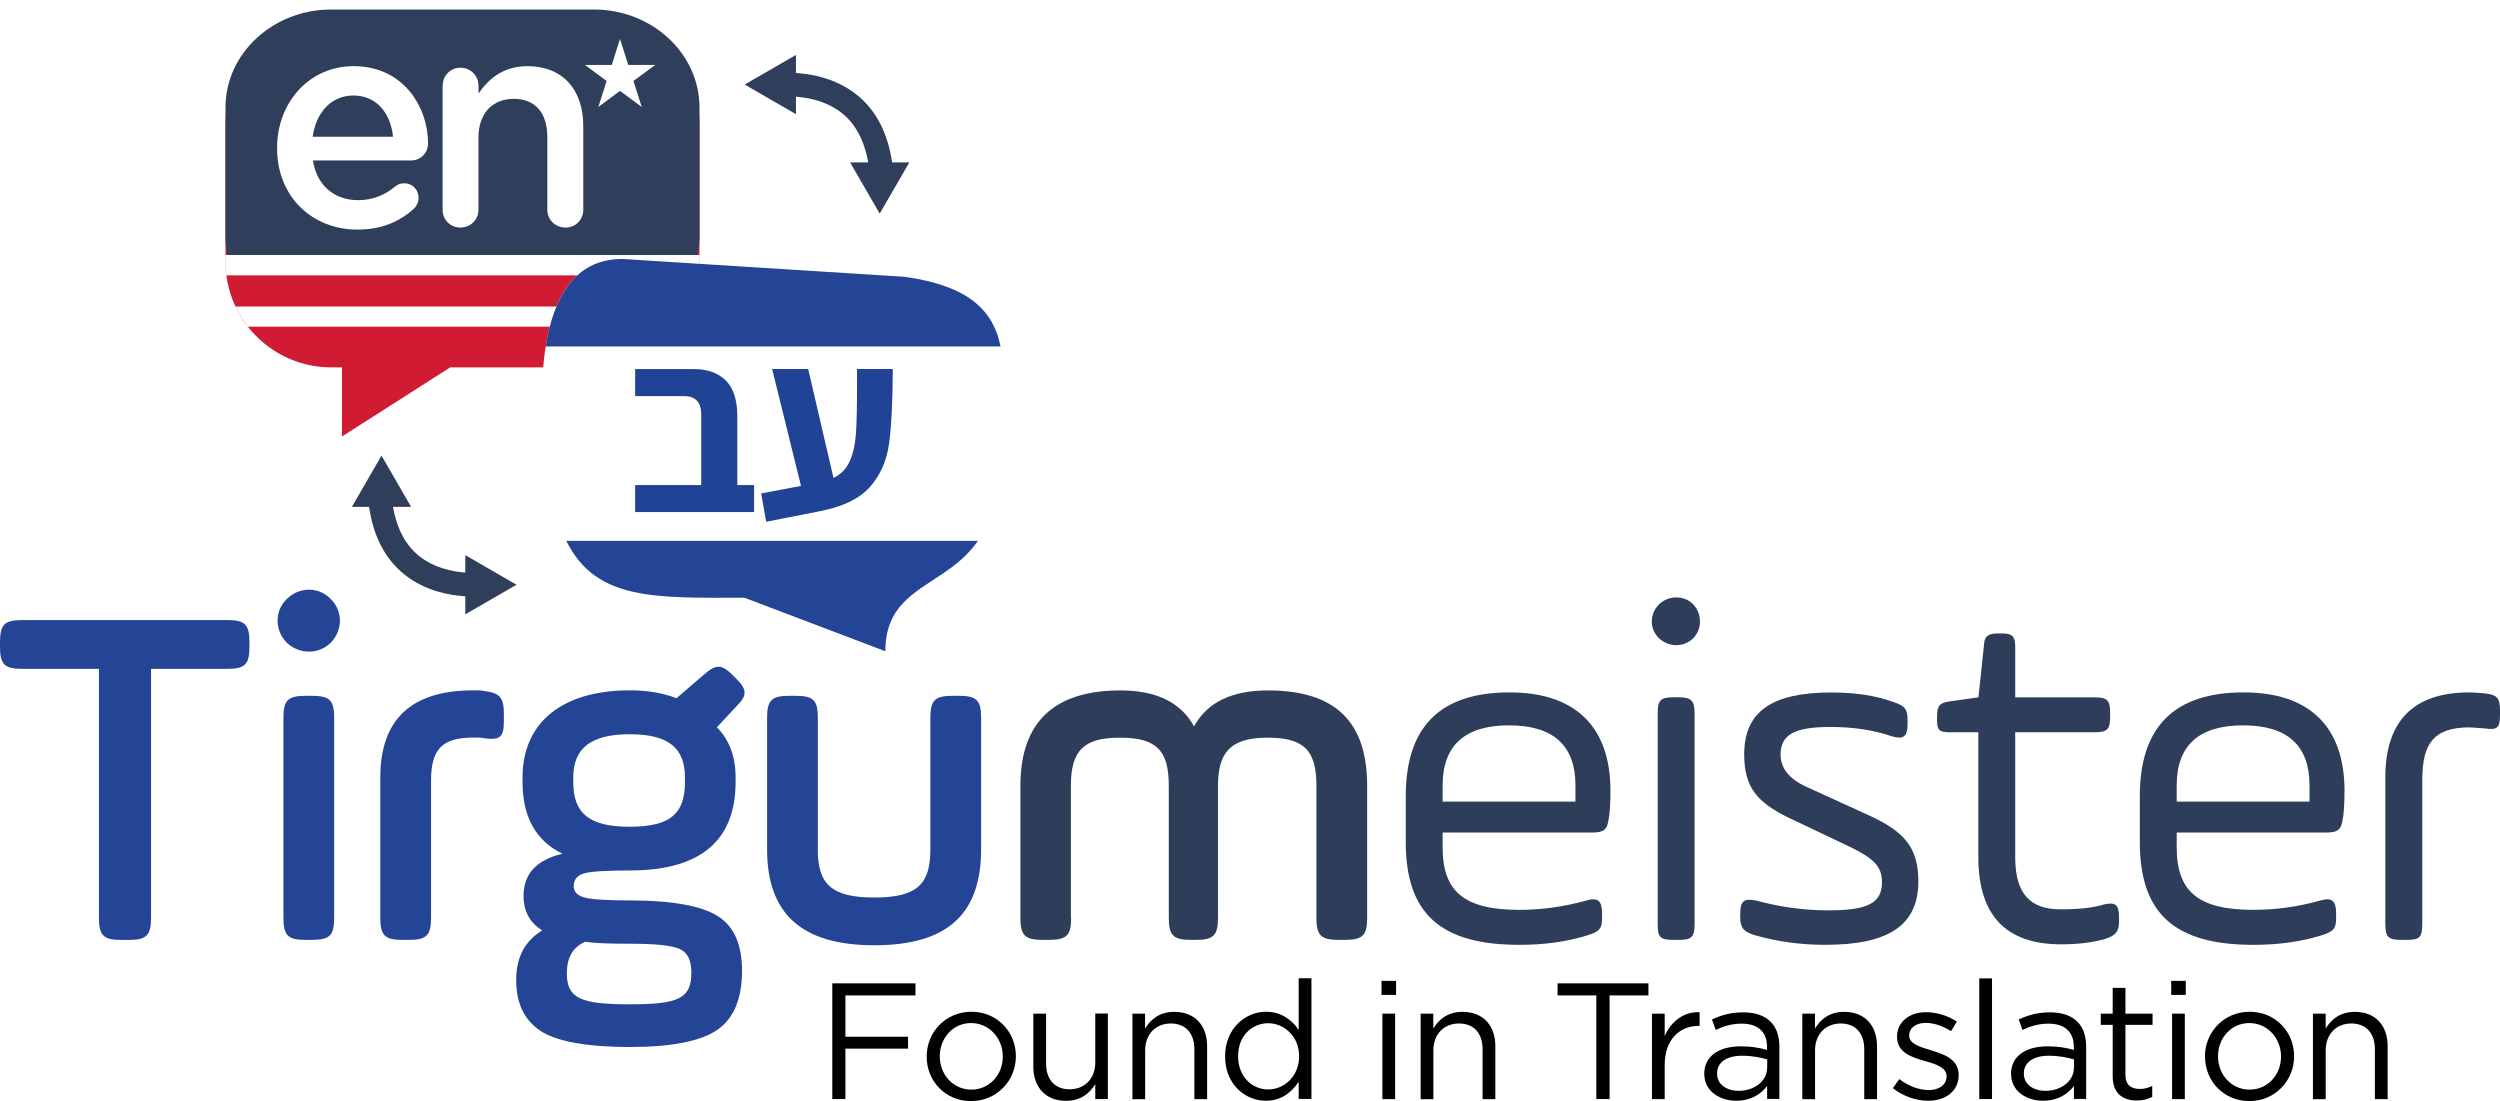 <svg xmlns="http://www.w3.org/2000/svg" xmlns:xlink="http://www.w3.org/1999/xlink" viewBox="0 0 292.14 128.67"><defs><style>.i{fill:none;}.j{fill:#010101;}.k{fill:#fff;}.l{fill:#d01b32;}.m{fill:#244496;}.n{fill:#214395;}.o{fill:#2e3d59;}.p{fill:#2f3e5a;}.q{filter:url(#f);}.r{clip-path:url(#e);}.s{clip-path:url(#d);}.t{clip-path:url(#h);}</style><clipPath id="d"><rect class="i" x="18.95" width="64.86" height="30.13"></rect></clipPath><clipPath id="e"><path class="i" d="M66.67,42.93h2.72c6.81,0,12.35-5.54,12.35-12.35V14.45c0-6.81-5.54-12.35-12.35-12.35h-30.68c-6.81,0-12.36,5.54-12.36,12.35V30.58c0,6.81,5.54,12.35,12.36,12.35h1.25v8.08l12.65-8.08h9.12"></path></clipPath><filter id="f" filterUnits="userSpaceOnUse"><feGaussianBlur stdDeviation="1"></feGaussianBlur></filter><clipPath id="h"><path class="k" d="M103.45,76.1l-16.46-6.25c-10.26,0-17.24,.38-20.73-6.48-.95-1.86-2.04-5.96-2.32-8.1-1.25-9.65-1.48-25.01,8.78-25.01l32.93,2.08c15.37,2.08,10.98,12.14,10.98,21.88h0c0,15.63-13.17,11.46-13.17,21.88Z"></path></clipPath></defs><g id="a"></g><g id="b"><g id="c"><path class="p" d="M93.01,6.42l-5.99,3.46,5.99,3.46v-2.04c1.53,.12,3.62,.53,5.36,1.91,1.63,1.29,2.64,3.25,3.09,5.77h-2.12l3.46,5.98,3.46-5.98h-2.01c-.51-3.44-1.88-6.14-4.19-7.95-2.37-1.86-5.11-2.38-7.05-2.5v-2.11Z"></path><g><path class="j" d="M97.26,114.91h9.72v1.41h-8.19v4.83h7.32v1.39h-7.32v5.89h-1.53v-13.52Z"></path><path class="j" d="M108.29,123.49v-.04c0-2.82,2.2-5.22,5.22-5.22s5.2,2.36,5.2,5.18v.04c0,2.82-2.22,5.22-5.24,5.22s-5.18-2.36-5.18-5.18Zm8.89,0v-.04c0-2.14-1.6-3.9-3.71-3.9s-3.65,1.76-3.65,3.86v.04c0,2.14,1.58,3.88,3.69,3.88s3.67-1.74,3.67-3.84Z"></path><path class="j" d="M120.75,124.65v-6.2h1.49v5.83c0,1.85,1,3.01,2.76,3.01s2.99-1.26,2.99-3.13v-5.72h1.47v9.99h-1.47v-1.74c-.68,1.08-1.7,1.95-3.42,1.95-2.41,0-3.82-1.62-3.82-4Z"></path><path class="j" d="M132.32,118.45h1.49v1.74c.66-1.08,1.7-1.95,3.42-1.95,2.42,0,3.83,1.62,3.83,4v6.2h-1.49v-5.83c0-1.85-1-3.01-2.76-3.01s-2.99,1.26-2.99,3.13v5.72h-1.49v-9.99Z"></path><path class="j" d="M143.16,123.47v-.04c0-3.26,2.38-5.2,4.77-5.2,1.85,0,3.05,1,3.83,2.12v-6.03h1.49v14.1h-1.49v-2.01c-.81,1.2-1.99,2.22-3.83,2.22-2.4,0-4.77-1.89-4.77-5.18Zm8.65-.02v-.04c0-2.3-1.76-3.84-3.61-3.84s-3.52,1.43-3.52,3.84v.04c0,2.36,1.64,3.86,3.52,3.86s3.61-1.57,3.61-3.86Z"></path><path class="j" d="M161.44,114.62h1.7v1.64h-1.7v-1.64Zm.1,3.83h1.49v9.99h-1.49v-9.99Z"></path><path class="j" d="M166,118.45h1.49v1.74c.66-1.08,1.7-1.95,3.42-1.95,2.42,0,3.83,1.62,3.83,4v6.2h-1.49v-5.83c0-1.85-1-3.01-2.76-3.01s-2.99,1.26-2.99,3.13v5.72h-1.49v-9.99Z"></path><path class="j" d="M186.55,116.32h-4.54v-1.41h10.62v1.41h-4.54v12.11h-1.55v-12.11Z"></path><path class="j" d="M193.04,118.45h1.49v2.61c.73-1.66,2.18-2.86,4.08-2.78v1.6h-.12c-2.18,0-3.96,1.56-3.96,4.58v3.98h-1.49v-9.99Z"></path><path class="j" d="M199.15,125.54v-.04c0-2.11,1.74-3.23,4.27-3.23,1.27,0,2.18,.17,3.07,.42v-.35c0-1.8-1.1-2.72-2.97-2.72-1.18,0-2.11,.31-3.03,.73l-.44-1.22c1.1-.5,2.18-.83,3.63-.83s2.49,.37,3.23,1.1c.68,.68,1.02,1.64,1.02,2.92v6.1h-1.43v-1.51c-.7,.91-1.85,1.72-3.61,1.72-1.85,0-3.73-1.06-3.73-3.11Zm7.36-.77v-.97c-.73-.21-1.72-.43-2.94-.43-1.87,0-2.92,.81-2.92,2.07v.04c0,1.26,1.16,1.99,2.51,1.99,1.84,0,3.34-1.12,3.34-2.7Z"></path><path class="j" d="M210.6,118.45h1.49v1.74c.66-1.08,1.7-1.95,3.42-1.95,2.42,0,3.83,1.62,3.83,4v6.2h-1.49v-5.83c0-1.85-1-3.01-2.76-3.01s-2.99,1.26-2.99,3.13v5.72h-1.49v-9.99Z"></path><path class="j" d="M221.19,127.16l.75-1.06c1.08,.81,2.28,1.28,3.46,1.28s2.07-.62,2.07-1.58v-.04c0-1-1.18-1.39-2.49-1.76-1.56-.44-3.3-.99-3.3-2.82v-.04c0-1.72,1.43-2.86,3.4-2.86,1.22,0,2.57,.42,3.59,1.1l-.68,1.12c-.93-.6-1.99-.97-2.96-.97-1.18,0-1.93,.62-1.93,1.45v.04c0,.95,1.24,1.31,2.57,1.72,1.55,.46,3.21,1.06,3.21,2.86v.04c0,1.89-1.56,2.99-3.55,2.99-1.43,0-3.01-.56-4.13-1.47Z"></path><path class="j" d="M231.29,114.33h1.49v14.1h-1.49v-14.1Z"></path><path class="j" d="M235,125.54v-.04c0-2.11,1.74-3.23,4.27-3.23,1.28,0,2.18,.17,3.07,.42v-.35c0-1.8-1.1-2.72-2.97-2.72-1.18,0-2.11,.31-3.03,.73l-.44-1.22c1.1-.5,2.18-.83,3.63-.83s2.49,.37,3.23,1.1c.68,.68,1.02,1.64,1.02,2.92v6.1h-1.43v-1.51c-.7,.91-1.85,1.72-3.61,1.72-1.85,0-3.73-1.06-3.73-3.11Zm7.36-.77v-.97c-.73-.21-1.72-.43-2.94-.43-1.87,0-2.92,.81-2.92,2.07v.04c0,1.26,1.16,1.99,2.51,1.99,1.83,0,3.34-1.12,3.34-2.7Z"></path><path class="j" d="M246.88,125.79v-6.03h-1.39v-1.31h1.39v-3.01h1.49v3.01h3.17v1.31h-3.17v5.83c0,1.22,.68,1.66,1.68,1.66,.5,0,.93-.1,1.45-.35v1.28c-.52,.27-1.08,.42-1.8,.42-1.6,0-2.82-.79-2.82-2.82Z"></path><path class="j" d="M253.72,114.62h1.7v1.64h-1.7v-1.64Zm.1,3.83h1.49v9.99h-1.49v-9.99Z"></path><path class="j" d="M257.66,123.49v-.04c0-2.82,2.2-5.22,5.22-5.22s5.2,2.36,5.2,5.18v.04c0,2.82-2.22,5.22-5.23,5.22s-5.18-2.36-5.18-5.18Zm8.89,0v-.04c0-2.14-1.6-3.9-3.71-3.9s-3.65,1.76-3.65,3.86v.04c0,2.14,1.58,3.88,3.69,3.88s3.67-1.74,3.67-3.84Z"></path><path class="j" d="M270.28,118.45h1.49v1.74c.66-1.08,1.7-1.95,3.42-1.95,2.41,0,3.82,1.62,3.82,4v6.2h-1.49v-5.83c0-1.85-1-3.01-2.76-3.01s-2.99,1.26-2.99,3.13v5.72h-1.49v-9.99Z"></path></g><g><path class="m" d="M0,75.05c0-2.07,.52-2.59,2.59-2.59H26.56c2.07,0,2.59,.52,2.59,2.59v.52c0,2.07-.52,2.59-2.59,2.59h-8.91v29.04c0,2.13-.52,2.64-2.64,2.64h-.81c-2.13,0-2.64-.52-2.64-2.64v-29.04H2.59c-2.07,0-2.59-.52-2.59-2.59v-.52Z"></path><path class="m" d="M33.52,69.99c1.44-1.44,3.74-1.44,5.12,0,1.44,1.38,1.44,3.68,0,5.12-1.38,1.38-3.68,1.38-5.12,0-1.44-1.44-1.44-3.74,0-5.12Zm-.4,13.91c0-2.07,.52-2.59,2.59-2.59h.75c2.07,0,2.59,.52,2.59,2.59v23.34c0,2.07-.52,2.59-2.59,2.59h-.75c-2.07,0-2.59-.52-2.59-2.59v-23.34Z"></path><path class="m" d="M50.37,107.24c0,2.07-.52,2.59-2.59,2.59h-.75c-2.07,0-2.59-.52-2.59-2.59v-16.39c0-6.78,3.62-10.18,10.87-10.18,.58,0,.98,0,1.15,.06,1.9,.23,2.42,.69,2.42,2.7v.81c0,1.9-.4,2.3-2.42,2.01-.17-.06-.57-.06-1.15-.06-3.74,0-4.94,1.44-4.94,5.06v15.98Z"></path><path class="m" d="M85.96,91.37c0,6.9-4.14,10.35-12.36,10.35-2.76,0-4.54,.11-5.35,.34-.81,.23-1.21,.75-1.21,1.5,0,.63,.4,1.09,1.27,1.32,.86,.23,2.64,.34,5.29,.34,4.94,0,8.39,.63,10.29,1.84s2.82,3.33,2.82,6.38c0,3.28-.98,5.58-2.88,6.9s-5.35,2.01-10.23,2.01-8.57-.63-10.46-1.9-2.82-3.22-2.82-5.92,1.04-4.6,3.05-5.81c-1.44-.86-2.19-2.24-2.19-4.02,0-2.59,1.5-4.2,4.54-4.94-3.1-1.5-4.66-4.31-4.66-8.39v-.52c0-6.44,4.66-10.18,12.53-10.18,2.01,0,3.85,.29,5.46,.92l3.28-2.82c1.32-1.15,2.01-1.15,3.22,.06l.52,.52c1.21,1.21,1.27,1.9,.06,3.11l-2.36,2.53c1.44,1.44,2.19,3.39,2.19,5.86v.52Zm-17.59,18.69c-1.44,.63-2.13,1.84-2.13,3.68,0,2.93,1.61,3.62,7.36,3.62s7.19-.69,7.19-3.74c0-1.44-.46-2.36-1.44-2.76-.98-.4-2.88-.58-5.75-.58-2.36,0-4.14-.06-5.23-.23Zm11.67-19.2c0-3.39-1.84-5.06-6.44-5.06s-6.61,1.67-6.61,5.06v.52c0,3.62,1.78,5.23,6.61,5.23s6.44-1.61,6.44-5.23v-.52Z"></path><path class="m" d="M95.56,99.25c0,4.08,1.61,5.63,6.61,5.63s6.55-1.55,6.55-5.63v-15.35c0-2.07,.52-2.59,2.59-2.59h.75c2.07,0,2.59,.52,2.59,2.59v15.35c0,7.53-3.91,11.21-12.48,11.21s-12.53-3.74-12.53-11.21v-15.35c0-2.07,.52-2.59,2.59-2.59h.75c2.07,0,2.59,.52,2.59,2.59v15.35Z"></path><path class="o" d="M125.17,107.24c0,2.07-.52,2.59-2.59,2.59h-.75c-2.07,0-2.59-.52-2.59-2.59v-15.41c0-7.42,3.91-11.15,11.67-11.15,4.2,0,7.07,1.38,8.62,4.2,1.55-2.82,4.43-4.2,8.62-4.2,7.99,0,11.61,3.74,11.61,11.15v15.41c0,2.07-.52,2.59-2.59,2.59h-.75c-2.07,0-2.59-.52-2.59-2.59v-15.41c0-4.08-1.38-5.63-5.69-5.63s-5.81,1.67-5.81,5.63v15.41c0,2.07-.52,2.59-2.59,2.59h-.57c-2.07,0-2.59-.52-2.59-2.59v-15.41c0-4.08-1.38-5.63-5.69-5.63s-5.75,1.55-5.75,5.63v15.41Z"></path><path class="o" d="M188.01,95.51c-.17,1.44-.52,1.78-2.07,1.78h-17.36v1.73c0,5.23,2.59,7.3,8.97,7.3,2.59,0,5.17-.35,7.82-1.09,1.38-.4,1.84,.06,1.84,1.5v.52c0,1.21-.23,1.61-1.78,2.07-2.42,.75-5.06,1.09-7.88,1.09-9.14,0-13.28-3.57-13.28-12.02v-5.35c0-8.11,4.02-12.13,12.13-12.13,7.65,0,11.79,3.97,11.79,11.5,0,1.32-.06,2.36-.17,3.1Zm-19.43-1.84h15.52v-1.9c0-4.66-2.59-7.01-7.76-7.01s-7.76,2.36-7.76,7.01v1.9Z"></path><path class="o" d="M198.65,72.63c0,1.55-1.21,2.76-2.76,2.76s-2.87-1.21-2.87-2.76,1.27-2.82,2.87-2.82,2.76,1.26,2.76,2.82Zm-4.94,10.69c0-1.44,.29-1.84,1.84-1.84h.63c1.44,0,1.84,.4,1.84,1.84v24.67c0,1.55-.4,1.84-1.84,1.84h-.63c-1.55,0-1.84-.29-1.84-1.84v-24.67Z"></path><path class="o" d="M203.36,106.73c0-1.44,.46-1.78,1.84-1.5,2.76,.75,5.58,1.15,8.45,1.15,4.54,0,6.27-.81,6.27-3.28,0-1.84-.92-2.76-3.74-4.14l-7.01-3.33c-3.85-1.84-5.35-3.62-5.35-7.47,0-5,3.22-7.24,10.18-7.24,2.7,0,5.12,.34,7.19,1.09,1.38,.46,1.72,.81,1.72,2.13v.52c0,1.44-.52,1.78-1.84,1.38-2.18-.75-4.6-1.09-7.19-1.09-4.2,0-5.81,.92-5.81,3.22,0,1.61,1.03,2.88,3.05,3.79l7.3,3.33c4.14,1.9,5.75,3.79,5.75,7.7,0,5.12-3.45,7.42-10.87,7.42-2.76,0-5.46-.34-8.11-1.09-1.44-.4-1.84-.92-1.84-2.13v-.46Z"></path><path class="o" d="M226.36,83.73c0-1.32,.34-1.61,1.55-1.78l3.28-.46,.63-5.92c.06-1.21,.4-1.55,1.72-1.55h.4c1.21,0,1.55,.34,1.55,1.55v5.92h9.31c1.44,0,1.78,.34,1.78,1.78v.52c0,1.44-.35,1.78-1.78,1.78h-9.31v14.6c0,4.31,1.78,6.09,5.29,6.09,2.13,0,3.79-.17,5.12-.58,1.32-.29,1.72,.06,1.72,1.5v.52c0,1.15-.4,1.67-1.78,2.07-1.5,.4-3.16,.58-5,.58-6.44,0-9.66-3.39-9.66-10.18v-14.6h-3.28c-1.32,0-1.55-.23-1.55-1.55v-.29Z"></path><path class="o" d="M273.79,95.51c-.17,1.44-.52,1.78-2.07,1.78h-17.36v1.73c0,5.23,2.59,7.3,8.97,7.3,2.59,0,5.17-.35,7.82-1.09,1.38-.4,1.84,.06,1.84,1.5v.52c0,1.21-.23,1.61-1.78,2.07-2.41,.75-5.06,1.09-7.88,1.09-9.14,0-13.28-3.57-13.28-12.02v-5.35c0-8.11,4.03-12.13,12.13-12.13,7.65,0,11.79,3.97,11.79,11.5,0,1.32-.06,2.36-.17,3.1Zm-19.43-1.84h15.52v-1.9c0-4.66-2.59-7.01-7.76-7.01s-7.76,2.36-7.76,7.01v1.9Z"></path><path class="o" d="M283.05,107.99c0,1.55-.29,1.84-1.84,1.84h-.63c-1.44,0-1.84-.29-1.84-1.84v-17.13c0-6.61,3.28-9.95,9.83-9.95,.52,0,1.15,.06,1.84,.12,1.44,.17,1.73,.57,1.73,2.01v.58c0,1.44-.35,1.72-1.78,1.5-.92-.06-1.49-.12-1.78-.12-4.08,0-5.52,1.78-5.52,6.09v16.9Z"></path></g><g><path class="l" d="M66.67,42.93h2.72c6.81,0,12.35-5.54,12.35-12.35V14.45c0-6.81-5.54-12.35-12.35-12.35h-30.68c-6.81,0-12.36,5.54-12.36,12.35V30.58c0,6.81,5.54,12.35,12.36,12.35h1.25v8.08l12.65-8.08h9.12"></path><g class="s"><path class="p" d="M66.67,38.96h2.72c6.81,0,12.35-5.13,12.35-11.44V12.56c0-6.31-5.54-11.45-12.35-11.45h-30.68c-6.81,0-12.36,5.13-12.36,11.45v14.95c0,6.31,5.54,11.44,12.36,11.44h1.25v7.49l12.65-7.49h9.12"></path></g><g><path class="k" d="M41.77,26.83c-5.3,0-9.39-3.85-9.39-9.5v-.07c0-5.23,3.71-9.53,8.94-9.53,5.82,0,8.7,4.78,8.7,9.01,0,1.18-.9,2.01-1.98,2.01h-11.47c.45,2.98,2.56,4.64,5.27,4.64,1.77,0,3.15-.62,4.33-1.59,.31-.24,.59-.38,1.08-.38,.94,0,1.66,.73,1.66,1.7,0,.52-.24,.97-.55,1.28-1.66,1.49-3.74,2.43-6.59,2.43Zm4.16-10.85c-.28-2.7-1.87-4.82-4.64-4.82-2.57,0-4.37,1.98-4.75,4.82h9.39Z"></path><path class="k" d="M51.73,10.02c0-1.18,.9-2.11,2.08-2.11s2.11,.94,2.11,2.11v.9c1.18-1.7,2.88-3.19,5.72-3.19,4.13,0,6.52,2.77,6.52,7v9.78c0,1.18-.9,2.08-2.08,2.08s-2.12-.9-2.12-2.08v-8.49c0-2.84-1.42-4.47-3.92-4.47s-4.13,1.7-4.13,4.54v8.42c0,1.18-.94,2.08-2.11,2.08s-2.08-.9-2.08-2.08V10.02Z"></path></g><polygon class="k" points="72.45 4.55 73.42 7.59 76.56 7.59 74.02 9.46 74.99 12.5 72.45 10.62 69.92 12.5 70.89 9.46 68.35 7.59 71.49 7.59 72.45 4.55"></polygon><g class="r"><rect class="k" x="25.66" y="35.82" width="57.03" height="2.35"></rect><rect class="k" x="25.66" y="29.81" width="57.03" height="2.35"></rect><rect class="k" x="25.66" y="29.81" width="57.03" height="2.35"></rect></g></g><g><g class="q"><path class="k" d="M103.45,76.1l-16.46-6.25c-10.26,0-17.24,.38-20.73-6.48-.95-1.86-2.04-5.96-2.32-8.1-1.25-9.65-1.48-25.01,8.78-25.01l32.93,2.08c15.37,2.08,10.98,12.14,10.98,21.88h0c0,15.63-13.17,11.46-13.17,21.88Z"></path><g class="t"><rect class="m" x="59.2" y="29.4" width="70.6" height="11.09"></rect><rect class="m" x="59.2" y="63.2" width="70.6" height="15.35"></rect></g></g><path class="n" d="M88.12,56.68v3.16h-13.9v-3.16h7.72v-8.25c0-1.42-.66-2.14-1.99-2.14h-5.73v-3.16h6.9c1.56,0,2.79,.44,3.69,1.33,.9,.89,1.35,2.28,1.35,4.17v8.05h1.96Z"></path><path class="n" d="M104.33,43.13c-.02,3.88-.17,6.81-.45,8.79-.28,1.98-1.03,3.65-2.24,5-1.21,1.36-3.16,2.3-5.85,2.82l-6.26,1.23-.58-3.31,4.65-.88-3.37-13.66h4.21l2.96,12.73c.88-.43,1.51-1.08,1.9-1.96,.39-.88,.63-1.94,.72-3.19,.09-1.25,.13-3.14,.13-5.68v-1.9h4.18Z"></path></g><path class="p" d="M54.37,71.79l5.99-3.46-5.99-3.46v2.04c-1.53-.12-3.62-.54-5.36-1.91-1.63-1.29-2.64-3.25-3.09-5.77h2.12l-3.46-5.99-3.46,5.99h2.01c.5,3.44,1.88,6.14,4.19,7.95,2.36,1.86,5.11,2.38,7.05,2.5v2.1Z"></path></g></g></svg>